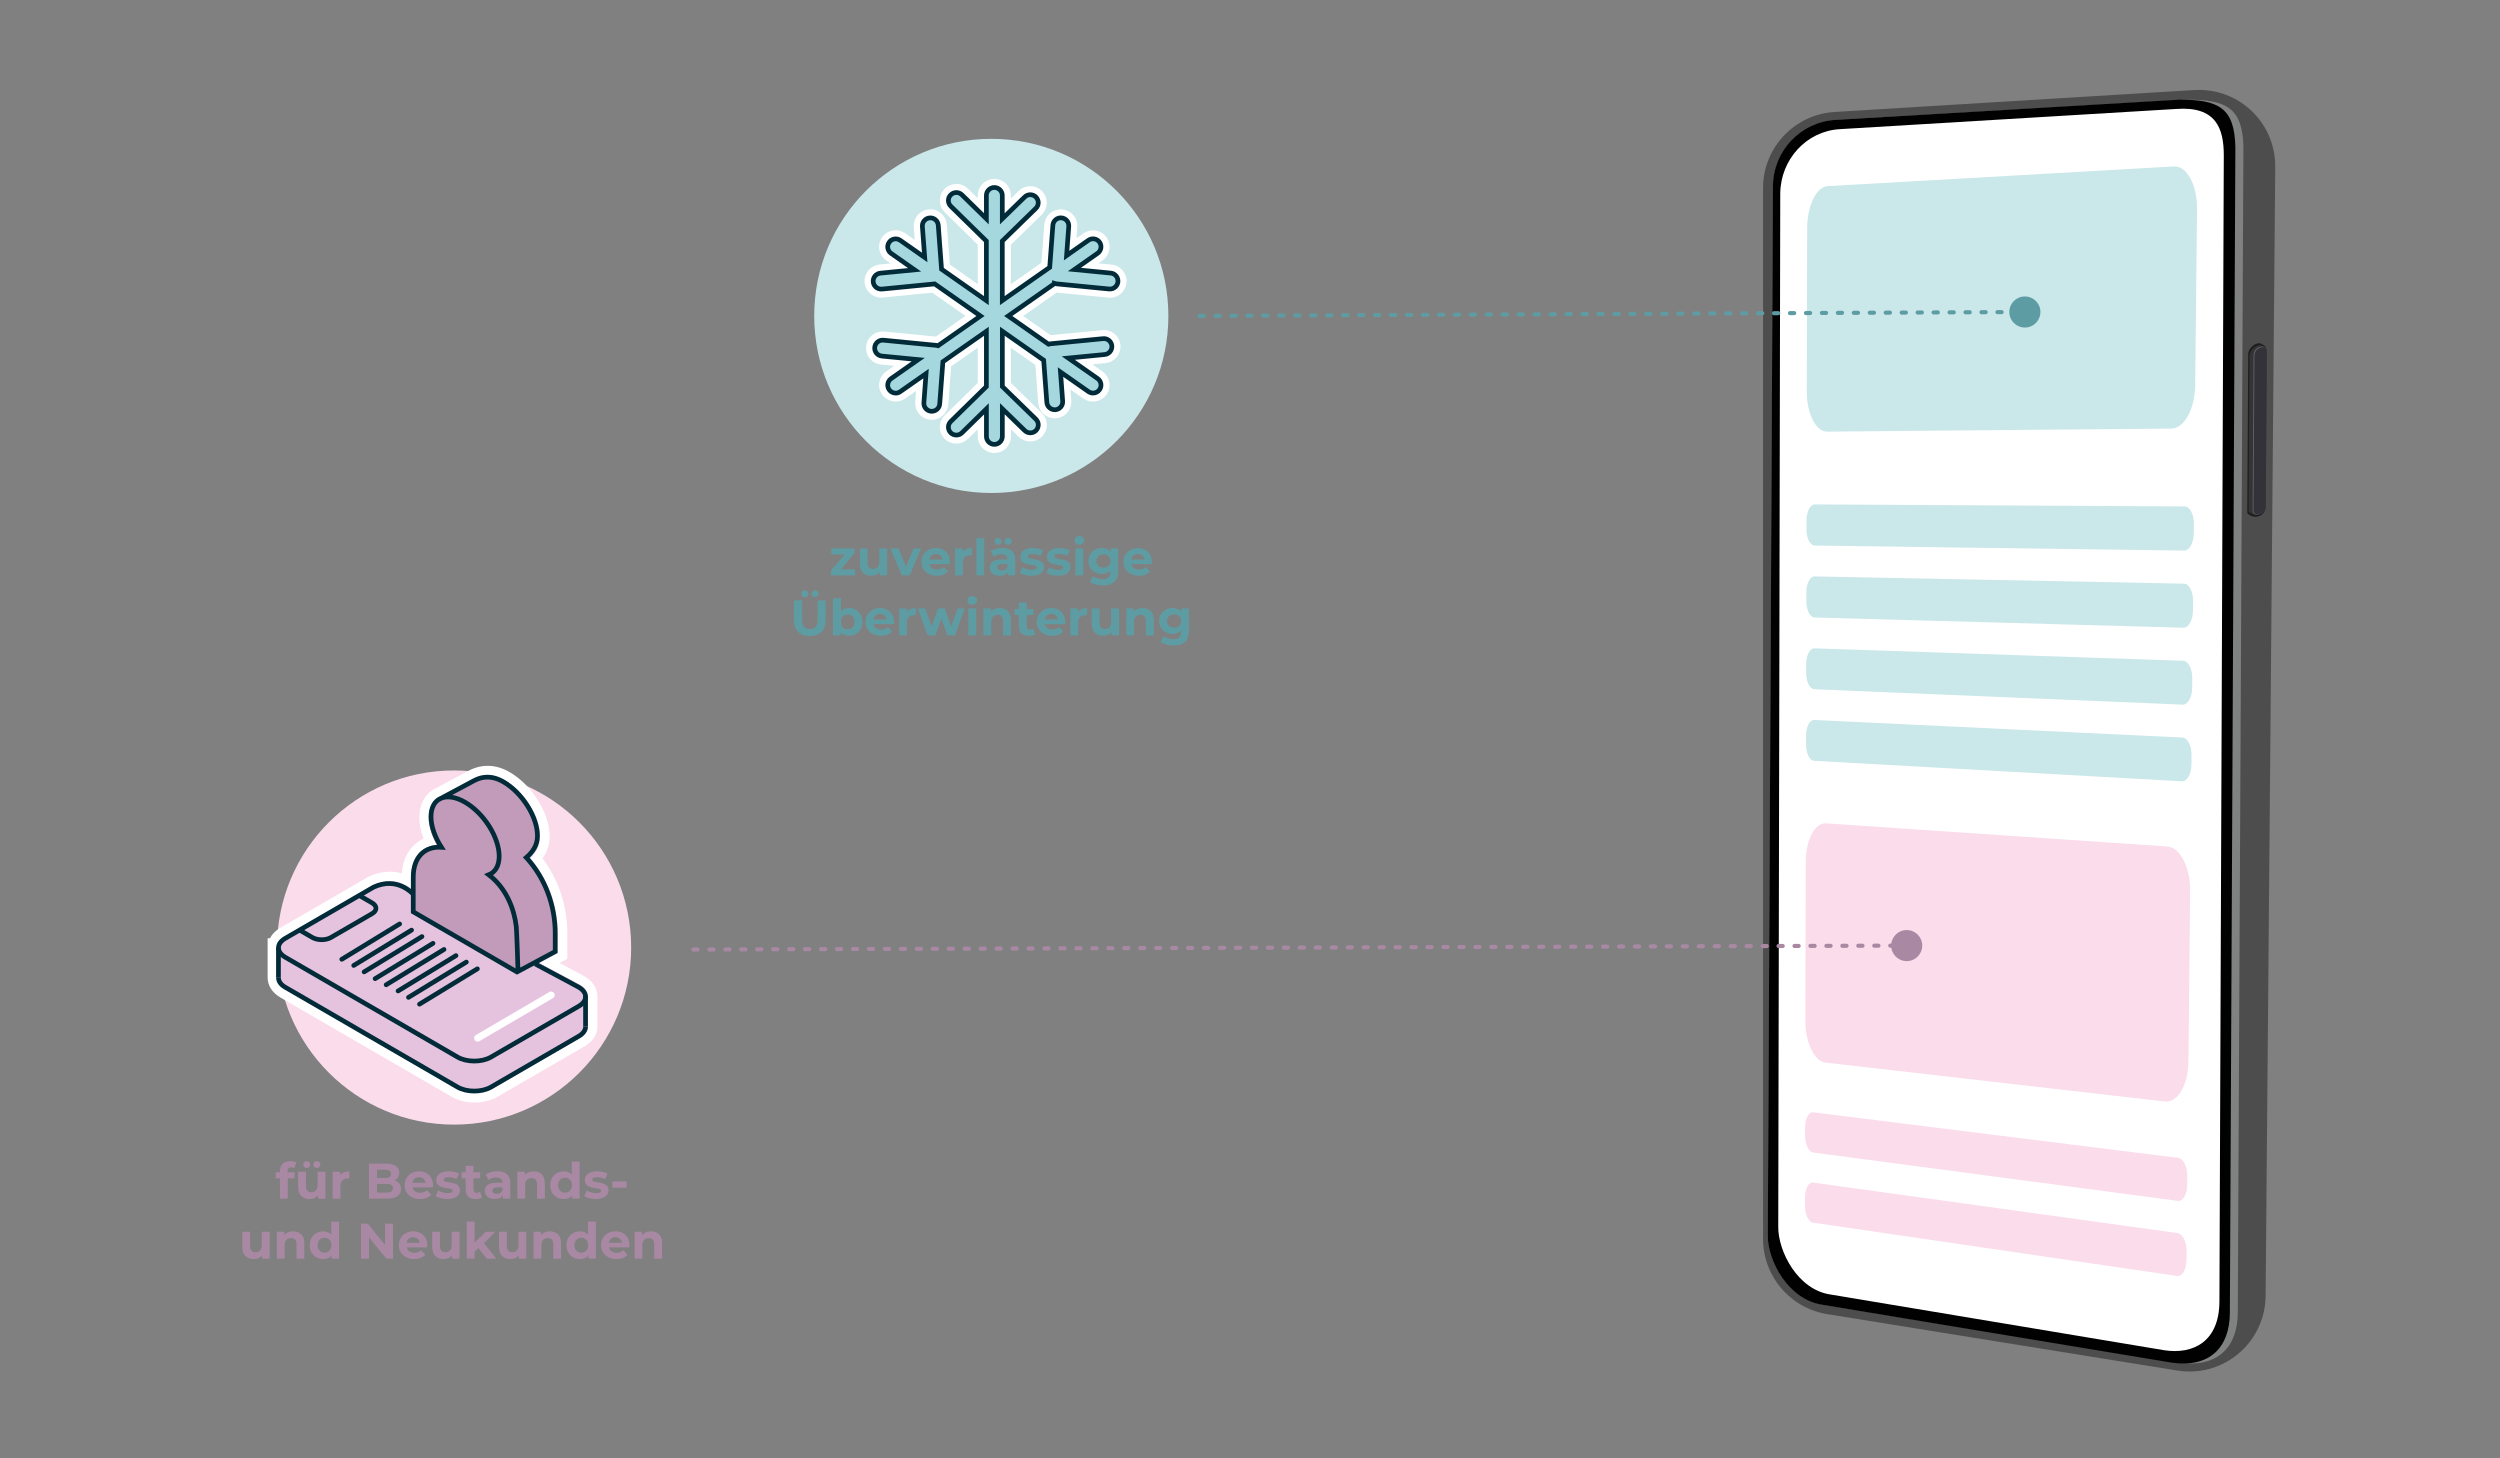 <?xml version="1.0" encoding="UTF-8"?><svg id="Ebene_1" xmlns="http://www.w3.org/2000/svg" viewBox="0 0 600 350"><rect x="0" y="0" width="600" height="350" fill="#808080" stroke="none"/><defs><style>.cls-1{fill:#fff;}.cls-2,.cls-3,.cls-4,.cls-5,.cls-6{fill:none;}.cls-2,.cls-7,.cls-8,.cls-9,.cls-6{stroke-miterlimit:10;}.cls-2,.cls-7,.cls-6{stroke:#022b39;}.cls-2,.cls-6{stroke-width:1.13px;}.cls-10{fill:#a988a3;}.cls-11{fill:#dfdfdf;}.cls-12{fill:#636369;}.cls-13{fill:#333238;}.cls-14{fill:#4e4d4d;}.cls-3{stroke-width:1.7px;}.cls-3,.cls-4,.cls-5{stroke-linejoin:round;}.cls-3,.cls-4,.cls-5,.cls-6{stroke-linecap:round;}.cls-3,.cls-8,.cls-9{stroke:#fff;}.cls-15{fill:#cae7ea;}.cls-16{fill:#343434;}.cls-7{stroke-width:1.13px;}.cls-7,.cls-8{fill:#a4d8de;}.cls-17{fill:#e5c3de;}.cls-4{stroke:#5e9ca3;}.cls-4,.cls-5{stroke-dasharray:1 2.83;stroke-width:.99px;}.cls-8,.cls-9{stroke-width:3px;}.cls-18{fill:#0d0d10;opacity:.73;}.cls-19{fill:#c29bba;}.cls-20{fill:#010101;}.cls-21{fill:#fadceb;}.cls-5{stroke:#a988a3;}.cls-22{fill:#5e9ca3;}.cls-9{fill:#022b39;}.cls-23{fill:#808181;}</style></defs><path class="cls-11" d="M237.92,37.76c0-.2,0-.4-.02-.59,0,.2.02.39.02.59Z"/><circle class="cls-15" cx="237.91" cy="75.82" r="42.5"/><circle class="cls-21" cx="108.98" cy="227.41" r="42.5"/><path class="cls-14" d="M539.14,323.01c-1.66,1.86-3.68,3.38-5.95,4.44-.46.21-.93.41-1.4.59-1.11.41-2.27.72-3.47.91-.28.04-.57.08-.86.11-1.6.17-3.25.14-4.92-.13-14.07-2.27-28.14-4.54-42.21-6.8-13.93-2.25-27.87-4.49-41.8-6.74-1.46-.23-2.85-.64-4.16-1.18-.71-.3-1.39-.63-2.05-1.01-.37-.21-.73-.43-1.08-.67-.7-.47-1.37-.99-1.99-1.55-2.62-2.34-4.55-5.43-5.49-8.89-.41-1.52-.63-3.12-.63-4.76V45.14c0-.47.02-.94.05-1.41.11-1.46.39-2.87.83-4.22.46-1.42,1.08-2.76,1.85-4,.79-1.27,1.73-2.44,2.79-3.48.49-.48,1.01-.93,1.55-1.35.61-.47,1.24-.9,1.91-1.3,2.42-1.44,5.21-2.33,8.21-2.51,13-.79,26.01-1.58,39.01-2.38,15.77-.96,31.54-1.92,47.3-2.88.5-.03,1-.04,1.5-.03.3,0,.61.02.91.04,1.27.09,2.5.3,3.69.64.51.14,1.01.31,1.5.49,2.45.93,4.65,2.36,6.47,4.18.5.5.98,1.03,1.42,1.59.96,1.21,1.76,2.54,2.39,3.97.62,1.4,1.06,2.89,1.32,4.44.16,1.01.24,2.04.23,3.1,0,.46,0,.93-.01,1.39-.25,29.69-.5,59.37-.76,89.06-.3,35.7-.61,71.4-.91,107.1-.2,23.77-.4,47.54-.61,71.31,0,.71-.01,1.41-.02,2.12-.03,3.22-.87,6.21-2.33,8.8-.43.77-.92,1.5-1.45,2.2-.27.35-.54.68-.83,1.01Z"/><path class="cls-23" d="M437.74,313.17l85.12,13.86c9.25,1.32,14.21-3.6,14.21-12.06l1.35-279.66c-.2-9.46-4.08-11.39-13.63-11.39l-83.93,4.85c-8.54.49-15.24,7.41-15.32,15.82l-1.26,251.92c-.06,6.09,5.05,15.5,13.46,16.66Z"/><path class="cls-20" d="M437.51,313.17l83.69,13.86c9.09,1.32,13.97-3.6,13.97-12.06l1.32-279.66c-.2-9.46-4.01-11.39-13.4-11.39l-82.52,4.85c-8.4.49-14.98,7.41-15.06,15.82l-1.24,251.92c-.06,6.09,4.96,15.5,13.24,16.66Z"/><path class="cls-1" d="M439.3,310.68l80.14,13.38c6.97,1.06,13.22-2.1,13.22-11.78l1.05-275c0-6.41-1.82-11.85-11.43-11.13l-80.77,4.85c-7.95.48-14.18,7.24-14.25,15.46l-.48,247.95c-.05,5.95,4.7,15.14,12.53,16.27Z"/><path class="cls-18" d="M541.31,124.03h-.2c-.49,0-1.77-.54-1.77-1.04l.23-38.04c0-1.19,1.44-2.6,2.62-2.59h0c.5,0,1.67.74,1.67,1.24l-.25,38.54c0,1.09-1.23,1.89-2.31,1.88Z"/><path class="cls-16" d="M541.55,123.57h-.19c-.47,0-1.7-.52-1.7-.99l.23-37.24c0-1.14,1.38-2.49,2.52-2.48h0c.48,0,1.61.7,1.61,1.19l-.24,37.73c0,1.04-1.18,1.81-2.22,1.8Z"/><path class="cls-12" d="M541.71,123.49h-.22c-.48,0-.86-.4-.86-.88l.23-37.37c0-1.15.95-2.08,2.1-2.07h.03c.49,0,.88.4.88.89l-.23,37.53c0,1.05-.87,1.9-1.92,1.89Z"/><path class="cls-13" d="M541.88,123.46h-.19c-.47,0-.86-.39-.85-.87l.23-37.24c0-1.14.94-2.06,2.08-2.05h0c.48,0,.87.4.87.88l-.23,37.4c0,1.04-.86,1.88-1.91,1.88Z"/><path class="cls-15" d="M526.5,128.01c-.02,2.29-1.06,4.15-2.29,4.13l-88.71-1.2c-1.07-.01-1.95-1.77-1.94-3.89v-2.13c0-2.13.89-3.86,1.96-3.86l88.79.48c1.24,0,2.23,1.89,2.21,4.18l-.02,2.3Z"/><path class="cls-15" d="M526.31,146.57c-.02,2.28-1.05,4.12-2.29,4.08l-88.56-2.45c-1.07-.03-1.94-1.79-1.94-3.91v-2.13c0-2.12.89-3.84,1.96-3.82l88.65,1.74c1.24.02,2.23,1.91,2.21,4.19l-.02,2.29Z"/><path class="cls-21" d="M524.92,284.45c-.02,2.23-1.04,3.92-2.26,3.76l-87.51-11.61c-1.06-.14-1.92-1.95-1.92-4.03v-2.08c0-2.08.88-3.67,1.94-3.53l87.59,10.93c1.22.15,2.2,2.1,2.18,4.33l-.02,2.24Z"/><path class="cls-21" d="M524.74,302.52c-.02,2.22-1.04,3.89-2.25,3.71l-87.37-12.79c-1.06-.15-1.92-1.97-1.91-4.04v-2.08c0-2.07.88-3.64,1.94-3.5l87.45,12.12c1.22.17,2.2,2.13,2.18,4.35l-.02,2.23Z"/><path class="cls-15" d="M526.12,165.07c-.02,2.27-1.05,4.09-2.28,4.04l-88.42-3.69c-1.07-.04-1.94-1.81-1.94-3.92v-2.12c0-2.12.89-3.82,1.96-3.78l88.5,2.98c1.23.04,2.23,1.94,2.2,4.21l-.02,2.28Z"/><path class="cls-15" d="M525.94,183.51c-.02,2.27-1.05,4.06-2.28,4l-88.28-4.92c-1.07-.06-1.94-1.83-1.93-3.94v-2.12c0-2.11.89-3.79,1.96-3.74l88.36,4.22c1.23.06,2.22,1.96,2.2,4.23l-.02,2.27Z"/><path class="cls-15" d="M526.86,92.36c-.06,5.75-2.64,10.48-5.73,10.5l-82.62.73c-2.7.02-4.89-4.33-4.88-9.67l.09-39.18c.01-5.38,2.23-9.92,4.94-10.07l83.07-4.72c3.11-.18,5.61,4.43,5.55,10.23l-.43,42.19Z"/><path class="cls-21" d="M525.22,254.83c-.06,5.6-2.6,9.88-5.65,9.53l-81.47-9.34c-2.66-.31-4.82-4.81-4.81-10.02l.09-38.19c.01-5.25,2.2-9.4,4.88-9.21l81.9,5.56c3.06.21,5.53,5,5.47,10.64l-.41,41.04Z"/><path class="cls-4" d="M287.89,75.82c66.09-.31,132.18-.63,198.27-.94"/><path class="cls-22" d="M485.99,78.61c2.06,0,3.72-1.69,3.71-3.75,0-2.06-1.69-3.72-3.75-3.71-2.06,0-3.72,1.69-3.71,3.75,0,2.06,1.69,3.72,3.75,3.71Z"/><path class="cls-5" d="M166.41,227.89c97.13-.32,194.25-.63,291.38-.95"/><path class="cls-10" d="M457.62,230.67c2.06,0,3.72-1.68,3.72-3.74,0-2.06-1.68-3.72-3.74-3.72-2.06,0-3.72,1.68-3.72,3.74,0,2.06,1.68,3.72,3.74,3.72Z"/><path class="cls-10" d="M69.01,281.36h1.66v1.44h-1.61v4.87h-1.87v-4.87h-1v-1.44h1v-.29c0-.74.22-1.32.65-1.75.44-.43,1.05-.65,1.84-.65.28,0,.55.03.8.09.25.06.46.15.63.26l-.49,1.36c-.22-.15-.47-.23-.76-.23-.57,0-.85.31-.85.94v.28Z"/><path class="cls-10" d="M78.11,281.22v6.46h-1.78v-.77c-.25.28-.54.49-.89.64-.34.15-.72.22-1.12.22-.85,0-1.52-.24-2.02-.73s-.74-1.21-.74-2.17v-3.65h1.87v3.37c0,1.04.44,1.56,1.31,1.56.45,0,.81-.15,1.08-.44s.41-.73.41-1.3v-3.19h1.87ZM73.02,280.09c-.16-.16-.24-.35-.24-.59s.08-.44.24-.59c.16-.16.36-.23.6-.23s.44.08.59.23c.16.16.23.35.23.59s-.08.44-.23.59c-.16.16-.35.23-.59.23s-.44-.08-.6-.23ZM75.45,280.09c-.16-.16-.23-.35-.23-.59s.08-.44.23-.59c.16-.16.35-.23.59-.23s.44.08.6.23c.16.16.24.35.24.59s-.08.44-.24.59-.36.23-.6.23-.44-.08-.59-.23Z"/><path class="cls-10" d="M82.54,281.36c.38-.16.82-.24,1.31-.24v1.73c-.21-.02-.35-.02-.42-.02-.54,0-.96.15-1.26.45-.3.3-.46.75-.46,1.35v3.05h-1.87v-6.46h1.79v.85c.22-.31.53-.55.91-.71Z"/><path class="cls-10" d="M95.84,284.07c.27.36.41.79.41,1.31,0,.74-.29,1.3-.86,1.7-.57.4-1.41.59-2.5.59h-4.34v-8.4h4.1c1.02,0,1.81.2,2.36.59.55.39.82.92.82,1.6,0,.41-.1.77-.29,1.09-.2.32-.47.57-.82.76.48.15.86.41,1.13.76ZM90.48,280.74v1.98h1.93c.48,0,.84-.08,1.09-.25.25-.17.37-.42.37-.74s-.12-.57-.37-.74c-.25-.16-.61-.25-1.09-.25h-1.93ZM93.9,285.96c.26-.17.39-.43.39-.78,0-.7-.52-1.04-1.55-1.04h-2.27v2.08h2.27c.51,0,.9-.08,1.16-.25Z"/><path class="cls-10" d="M103.88,284.97h-4.88c.09.4.3.72.62.95.33.23.74.35,1.22.35.34,0,.63-.05.89-.15.26-.1.5-.26.73-.47l1,1.08c-.61.7-1.5,1.04-2.66,1.04-.73,0-1.37-.14-1.93-.43-.56-.28-.99-.68-1.3-1.18s-.46-1.08-.46-1.72.15-1.2.45-1.71c.3-.51.71-.9,1.24-1.19s1.11-.43,1.76-.43,1.2.14,1.72.41c.51.27.91.66,1.21,1.17.29.51.44,1.1.44,1.77,0,.02-.01.19-.04.5ZM99.5,282.9c-.29.24-.46.57-.53.98h3.18c-.06-.41-.24-.73-.53-.98s-.64-.37-1.06-.37-.78.12-1.07.36Z"/><path class="cls-10" d="M105.77,287.57c-.51-.13-.92-.3-1.22-.5l.62-1.34c.29.18.64.33,1.04.45.41.12.81.17,1.2.17.79,0,1.19-.2,1.19-.59,0-.18-.11-.32-.32-.4-.22-.08-.55-.15-1-.2-.53-.08-.96-.17-1.31-.28-.34-.1-.64-.29-.89-.55s-.38-.64-.38-1.13c0-.41.12-.77.35-1.09s.58-.56,1.03-.74c.45-.18.99-.26,1.6-.26.46,0,.91.05,1.36.15.45.1.83.24,1.12.41l-.62,1.33c-.57-.32-1.19-.48-1.86-.48-.4,0-.7.06-.9.17-.2.11-.3.26-.3.43,0,.2.11.34.32.42.22.08.56.16,1.03.23.53.09.96.18,1.3.28.34.1.63.28.88.55.25.26.37.63.37,1.1,0,.4-.12.76-.36,1.07-.24.31-.59.55-1.05.73s-1.01.26-1.64.26c-.54,0-1.06-.07-1.57-.2Z"/><path class="cls-10" d="M115.7,287.36c-.18.14-.41.24-.68.31-.27.07-.55.1-.85.1-.77,0-1.36-.2-1.78-.59-.42-.39-.63-.97-.63-1.73v-2.65h-1v-1.44h1v-1.57h1.87v1.57h1.61v1.44h-1.61v2.63c0,.27.07.48.21.63.14.15.34.22.59.22.3,0,.55-.08.76-.24l.5,1.32Z"/><path class="cls-10" d="M121.67,281.83c.54.48.8,1.19.8,2.15v3.68h-1.75v-.8c-.35.6-1.01.9-1.97.9-.5,0-.93-.08-1.29-.25s-.64-.4-.83-.7-.29-.63-.29-1.01c0-.6.23-1.07.68-1.42.45-.34,1.15-.52,2.09-.52h1.49c0-.41-.12-.72-.37-.94-.25-.22-.62-.33-1.12-.33-.34,0-.68.05-1.01.16-.33.11-.61.25-.85.44l-.67-1.31c.35-.25.77-.44,1.27-.58.49-.14,1-.2,1.52-.2,1,0,1.77.24,2.3.71ZM120.07,286.29c.25-.15.42-.37.53-.65v-.66h-1.28c-.77,0-1.15.25-1.15.76,0,.24.09.43.28.57s.45.21.77.21.6-.07.85-.22Z"/><path class="cls-10" d="M130.02,281.84c.49.48.74,1.19.74,2.14v3.7h-1.87v-3.41c0-.51-.11-.89-.34-1.15s-.55-.38-.97-.38c-.47,0-.85.15-1.13.44-.28.29-.42.73-.42,1.3v3.19h-1.87v-6.46h1.79v.76c.25-.27.56-.48.92-.63.37-.15.77-.22,1.21-.22.8,0,1.45.24,1.94.72Z"/><path class="cls-10" d="M139.1,278.77v8.9h-1.79v-.74c-.46.56-1.14.84-2.02.84-.61,0-1.16-.14-1.65-.41-.49-.27-.88-.66-1.16-1.16-.28-.5-.42-1.09-.42-1.75s.14-1.25.42-1.75c.28-.5.67-.89,1.16-1.16.49-.27,1.04-.41,1.65-.41.82,0,1.47.26,1.93.78v-3.13h1.87ZM136.8,285.75c.31-.32.47-.76.47-1.3s-.16-.98-.47-1.3c-.31-.32-.7-.49-1.18-.49s-.88.16-1.19.49c-.31.32-.47.76-.47,1.3s.16.98.47,1.3.71.49,1.19.49.86-.16,1.18-.49Z"/><path class="cls-10" d="M141.43,287.57c-.51-.13-.92-.3-1.22-.5l.62-1.34c.29.18.64.33,1.04.45.41.12.81.17,1.2.17.79,0,1.19-.2,1.19-.59,0-.18-.11-.32-.32-.4-.22-.08-.55-.15-1-.2-.53-.08-.96-.17-1.31-.28-.34-.1-.64-.29-.89-.55s-.38-.64-.38-1.13c0-.41.12-.77.35-1.09s.58-.56,1.03-.74c.45-.18.99-.26,1.6-.26.46,0,.91.05,1.36.15.45.1.83.24,1.12.41l-.62,1.33c-.57-.32-1.19-.48-1.86-.48-.4,0-.7.06-.9.17-.2.11-.3.26-.3.43,0,.2.11.34.32.42.22.08.56.16,1.03.23.53.09.96.18,1.3.28.34.1.63.28.88.55.25.26.37.63.37,1.1,0,.4-.12.76-.36,1.07-.24.31-.59.55-1.05.73s-1.01.26-1.64.26c-.54,0-1.06-.07-1.57-.2Z"/><path class="cls-10" d="M146.96,283.54h3.4v1.5h-3.4v-1.5Z"/><path class="cls-10" d="M64.7,295.62v6.46h-1.78v-.77c-.25.28-.54.49-.89.64-.34.15-.72.22-1.12.22-.85,0-1.52-.24-2.02-.73s-.74-1.21-.74-2.17v-3.65h1.87v3.37c0,1.04.44,1.56,1.31,1.56.45,0,.81-.15,1.08-.44s.41-.73.41-1.3v-3.19h1.87Z"/><path class="cls-10" d="M72.3,296.24c.49.48.74,1.19.74,2.14v3.7h-1.87v-3.41c0-.51-.11-.89-.34-1.15s-.55-.38-.97-.38c-.47,0-.85.15-1.13.44-.28.29-.42.73-.42,1.3v3.19h-1.87v-6.46h1.79v.76c.25-.27.56-.48.92-.63.37-.15.77-.22,1.21-.22.8,0,1.45.24,1.94.72Z"/><path class="cls-10" d="M81.38,293.17v8.9h-1.79v-.74c-.46.56-1.14.84-2.02.84-.61,0-1.16-.14-1.65-.41-.49-.27-.88-.66-1.16-1.16-.28-.5-.42-1.09-.42-1.75s.14-1.25.42-1.75c.28-.5.67-.89,1.16-1.16.49-.27,1.04-.41,1.65-.41.82,0,1.47.26,1.93.78v-3.13h1.87ZM79.08,300.15c.31-.32.47-.76.47-1.3s-.16-.98-.47-1.3c-.31-.32-.7-.49-1.18-.49s-.88.16-1.19.49c-.31.32-.47.76-.47,1.3s.16.98.47,1.3.71.49,1.19.49.86-.16,1.18-.49Z"/><path class="cls-10" d="M94.34,293.67v8.4h-1.6l-4.19-5.1v5.1h-1.92v-8.4h1.61l4.18,5.1v-5.1h1.92Z"/><path class="cls-10" d="M102.49,299.37h-4.88c.09.4.3.72.62.95.33.23.74.35,1.22.35.34,0,.63-.05.89-.15.26-.1.5-.26.73-.47l1,1.08c-.61.7-1.5,1.04-2.66,1.04-.73,0-1.37-.14-1.93-.43-.56-.28-.99-.68-1.3-1.18s-.46-1.08-.46-1.72.15-1.2.45-1.71c.3-.51.71-.9,1.24-1.19s1.11-.43,1.76-.43,1.2.14,1.72.41c.51.27.91.66,1.21,1.17.29.51.44,1.1.44,1.77,0,.02-.01.19-.04.5ZM98.11,297.3c-.29.24-.46.57-.53.98h3.18c-.06-.41-.24-.73-.53-.98s-.64-.37-1.06-.37-.78.12-1.07.36Z"/><path class="cls-10" d="M110.28,295.62v6.46h-1.78v-.77c-.25.28-.54.49-.89.64-.34.15-.72.22-1.12.22-.85,0-1.52-.24-2.02-.73s-.74-1.21-.74-2.17v-3.65h1.87v3.37c0,1.04.44,1.56,1.31,1.56.45,0,.81-.15,1.08-.44s.41-.73.41-1.3v-3.19h1.87Z"/><path class="cls-10" d="M114.79,299.54l-.9.89v1.64h-1.87v-8.9h1.87v5.04l2.74-2.59h2.23l-2.69,2.74,2.93,3.72h-2.27l-2.04-2.53Z"/><path class="cls-10" d="M126.32,295.62v6.46h-1.78v-.77c-.25.28-.54.49-.89.64-.34.15-.72.22-1.12.22-.85,0-1.52-.24-2.02-.73s-.74-1.21-.74-2.17v-3.65h1.87v3.37c0,1.04.44,1.56,1.31,1.56.45,0,.81-.15,1.08-.44s.41-.73.41-1.3v-3.19h1.87Z"/><path class="cls-10" d="M133.92,296.24c.49.48.74,1.19.74,2.14v3.7h-1.87v-3.41c0-.51-.11-.89-.34-1.15s-.55-.38-.97-.38c-.47,0-.85.15-1.13.44-.28.29-.42.73-.42,1.3v3.19h-1.87v-6.46h1.79v.76c.25-.27.56-.48.92-.63.37-.15.77-.22,1.21-.22.8,0,1.45.24,1.94.72Z"/><path class="cls-10" d="M143,293.17v8.9h-1.79v-.74c-.46.56-1.14.84-2.02.84-.61,0-1.16-.14-1.65-.41-.49-.27-.88-.66-1.16-1.16-.28-.5-.42-1.09-.42-1.75s.14-1.25.42-1.75c.28-.5.67-.89,1.16-1.16.49-.27,1.04-.41,1.65-.41.82,0,1.47.26,1.93.78v-3.13h1.87ZM140.7,300.15c.31-.32.47-.76.47-1.3s-.16-.98-.47-1.3c-.31-.32-.7-.49-1.18-.49s-.88.16-1.19.49c-.31.32-.47.76-.47,1.3s.16.98.47,1.3.71.49,1.19.49.86-.16,1.18-.49Z"/><path class="cls-10" d="M151.02,299.37h-4.88c.09.4.3.72.62.95.33.23.74.35,1.22.35.34,0,.63-.05.89-.15.26-.1.5-.26.73-.47l1,1.08c-.61.7-1.5,1.04-2.66,1.04-.73,0-1.37-.14-1.93-.43-.56-.28-.99-.68-1.3-1.18s-.46-1.08-.46-1.72.15-1.2.45-1.71c.3-.51.71-.9,1.24-1.19s1.11-.43,1.76-.43,1.2.14,1.72.41c.51.27.91.66,1.21,1.17.29.51.44,1.1.44,1.77,0,.02-.01.19-.04.5ZM146.64,297.3c-.29.24-.46.57-.53.98h3.18c-.06-.41-.24-.73-.53-.98s-.64-.37-1.06-.37-.78.12-1.07.36Z"/><path class="cls-10" d="M158.16,296.24c.49.48.74,1.19.74,2.14v3.7h-1.87v-3.41c0-.51-.11-.89-.34-1.15s-.55-.38-.97-.38c-.47,0-.85.15-1.13.44-.28.29-.42.73-.42,1.3v3.19h-1.87v-6.46h1.79v.76c.25-.27.56-.48.92-.63.37-.15.77-.22,1.21-.22.8,0,1.45.24,1.94.72Z"/><path class="cls-22" d="M205.21,136.65v1.44h-5.76v-1.13l3.29-3.89h-3.2v-1.44h5.57v1.13l-3.29,3.89h3.4Z"/><path class="cls-22" d="M212.91,131.63v6.46h-1.78v-.77c-.25.28-.54.49-.89.64-.34.15-.72.22-1.12.22-.85,0-1.52-.24-2.02-.73s-.74-1.21-.74-2.17v-3.65h1.87v3.37c0,1.04.44,1.56,1.31,1.56.45,0,.81-.15,1.08-.44s.41-.73.41-1.3v-3.19h1.87Z"/><path class="cls-22" d="M221.06,131.63l-2.72,6.46h-1.93l-2.71-6.46h1.93l1.79,4.39,1.85-4.39h1.8Z"/><path class="cls-22" d="M227.93,135.39h-4.88c.09.4.3.72.62.95.33.23.74.35,1.22.35.34,0,.63-.05.89-.15.26-.1.5-.26.73-.47l1,1.08c-.61.7-1.5,1.04-2.66,1.04-.73,0-1.37-.14-1.93-.43-.56-.28-.99-.68-1.3-1.18s-.46-1.08-.46-1.72.15-1.2.45-1.71c.3-.51.71-.9,1.24-1.19s1.11-.43,1.76-.43,1.2.14,1.72.41c.51.27.91.66,1.21,1.17.29.51.44,1.1.44,1.77,0,.02-.01.19-.04.5ZM223.55,133.31c-.29.24-.46.57-.53.98h3.18c-.06-.41-.24-.73-.53-.98s-.64-.37-1.06-.37-.78.12-1.07.36Z"/><path class="cls-22" d="M231.91,131.78c.38-.16.82-.24,1.31-.24v1.73c-.21-.02-.35-.02-.42-.02-.54,0-.96.15-1.26.45-.3.3-.46.75-.46,1.35v3.05h-1.87v-6.46h1.79v.85c.22-.31.53-.55.91-.71Z"/><path class="cls-22" d="M234.34,129.18h1.87v8.9h-1.87v-8.9Z"/><path class="cls-22" d="M242.86,132.25c.54.48.8,1.19.8,2.15v3.68h-1.75v-.8c-.35.6-1.01.9-1.97.9-.5,0-.93-.08-1.29-.25s-.64-.4-.83-.7-.29-.63-.29-1.01c0-.6.23-1.07.68-1.42.45-.34,1.15-.52,2.09-.52h1.49c0-.41-.12-.72-.37-.94-.25-.22-.62-.33-1.12-.33-.34,0-.68.05-1.01.16-.33.11-.61.25-.85.44l-.67-1.31c.35-.25.77-.44,1.27-.58.49-.14,1-.2,1.52-.2,1,0,1.77.24,2.3.71ZM238.94,130.51c-.16-.16-.24-.35-.24-.59s.08-.44.24-.59c.16-.16.36-.23.6-.23s.44.08.59.23c.16.16.23.35.23.59s-.08.44-.23.59c-.16.16-.35.23-.59.23s-.44-.08-.6-.23ZM241.26,136.7c.25-.15.42-.37.53-.65v-.66h-1.28c-.77,0-1.15.25-1.15.76,0,.24.09.43.28.57s.45.21.77.21.6-.07.85-.22ZM241.37,130.51c-.16-.16-.23-.35-.23-.59s.08-.44.23-.59c.16-.16.35-.23.59-.23s.44.08.6.23c.16.16.24.35.24.59s-.08.44-.24.59c-.16.16-.36.23-.6.23s-.44-.08-.59-.23Z"/><path class="cls-22" d="M245.96,137.99c-.51-.13-.92-.3-1.22-.5l.62-1.34c.29.18.64.33,1.04.45.41.12.81.17,1.2.17.79,0,1.19-.2,1.19-.59,0-.18-.11-.32-.32-.4-.22-.08-.55-.15-1-.2-.53-.08-.96-.17-1.31-.28-.34-.1-.64-.29-.89-.55s-.38-.64-.38-1.13c0-.41.12-.77.35-1.09s.58-.56,1.03-.74c.45-.18.99-.26,1.6-.26.46,0,.91.05,1.36.15.45.1.83.24,1.12.41l-.62,1.33c-.57-.32-1.19-.48-1.86-.48-.4,0-.7.06-.9.17-.2.11-.3.26-.3.43,0,.2.11.34.32.42.22.08.56.16,1.03.23.53.09.96.18,1.3.28.34.1.63.28.88.55.25.26.37.63.37,1.1,0,.4-.12.76-.36,1.07-.24.31-.59.55-1.05.73s-1.01.26-1.64.26c-.54,0-1.06-.07-1.57-.2Z"/><path class="cls-22" d="M252.33,137.99c-.51-.13-.92-.3-1.22-.5l.62-1.34c.29.18.64.33,1.04.45.41.12.81.17,1.2.17.79,0,1.19-.2,1.19-.59,0-.18-.11-.32-.32-.4-.22-.08-.55-.15-1-.2-.53-.08-.96-.17-1.31-.28-.34-.1-.64-.29-.89-.55s-.38-.64-.38-1.13c0-.41.12-.77.35-1.09s.58-.56,1.03-.74c.45-.18.99-.26,1.6-.26.46,0,.91.05,1.36.15.45.1.83.24,1.12.41l-.62,1.33c-.57-.32-1.19-.48-1.86-.48-.4,0-.7.06-.9.17-.2.11-.3.26-.3.43,0,.2.11.34.32.42.22.08.56.16,1.03.23.53.09.96.18,1.3.28.34.1.63.28.88.55.25.26.37.63.37,1.1,0,.4-.12.76-.36,1.07-.24.31-.59.55-1.05.73s-1.01.26-1.64.26c-.54,0-1.06-.07-1.57-.2Z"/><path class="cls-22" d="M258.2,130.43c-.22-.2-.32-.45-.32-.74s.11-.54.32-.74c.22-.2.5-.3.84-.3s.62.1.84.29c.22.19.32.43.32.72,0,.31-.11.57-.32.77-.22.2-.5.31-.84.31s-.62-.1-.84-.3ZM258.1,131.63h1.87v6.46h-1.87v-6.46Z"/><path class="cls-22" d="M268.37,131.63v5.38c0,1.18-.31,2.06-.92,2.64-.62.58-1.52.86-2.7.86-.62,0-1.22-.08-1.78-.23-.56-.15-1.02-.37-1.39-.66l.74-1.34c.27.22.62.4,1.03.53.42.13.83.2,1.25.2.65,0,1.13-.15,1.43-.44s.46-.73.46-1.33v-.28c-.49.54-1.17.8-2.04.8-.59,0-1.13-.13-1.63-.39-.49-.26-.88-.63-1.17-1.1s-.43-1.02-.43-1.63.14-1.16.43-1.63c.29-.47.68-.84,1.17-1.1.49-.26,1.03-.39,1.63-.39.94,0,1.65.31,2.14.92v-.83h1.78ZM266.05,135.8c.32-.29.47-.67.47-1.15s-.16-.85-.47-1.15c-.32-.29-.72-.44-1.22-.44s-.9.15-1.22.44c-.32.29-.48.67-.48,1.15s.16.85.48,1.15c.32.29.73.44,1.22.44s.9-.15,1.22-.44Z"/><path class="cls-22" d="M276.4,135.39h-4.88c.09.4.3.72.62.95.33.23.74.35,1.22.35.34,0,.63-.05.89-.15.26-.1.5-.26.73-.47l1,1.08c-.61.7-1.5,1.04-2.66,1.04-.73,0-1.37-.14-1.93-.43-.56-.28-.99-.68-1.3-1.18s-.46-1.08-.46-1.72.15-1.2.45-1.71c.3-.51.71-.9,1.24-1.19s1.11-.43,1.76-.43,1.2.14,1.72.41c.51.27.91.66,1.21,1.17.29.51.44,1.1.44,1.77,0,.02-.01.19-.04.5ZM272.02,133.31c-.29.24-.46.57-.53.98h3.18c-.06-.41-.24-.73-.53-.98s-.64-.37-1.06-.37-.78.12-1.07.36Z"/><path class="cls-22" d="M191.56,151.64c-.67-.66-1-1.61-1-2.84v-4.7h1.94v4.63c0,1.5.62,2.26,1.87,2.26.61,0,1.07-.18,1.39-.55.32-.36.48-.93.48-1.71v-4.63h1.92v4.7c0,1.23-.33,2.18-1,2.84s-1.6,1-2.8,1-2.13-.33-2.8-1ZM192.56,143.11c-.16-.16-.24-.35-.24-.59s.08-.44.24-.59c.16-.16.36-.23.6-.23s.44.08.59.23c.16.16.23.35.23.59s-.08.44-.23.59c-.16.16-.35.23-.59.23s-.44-.08-.6-.23ZM194.99,143.11c-.16-.16-.23-.35-.23-.59s.08-.44.23-.59c.16-.16.35-.23.59-.23s.44.08.6.23c.16.16.24.35.24.59s-.08.44-.24.59c-.16.16-.36.23-.6.23s-.44-.08-.59-.23Z"/><path class="cls-22" d="M205.41,146.35c.49.28.88.66,1.16,1.16.28.5.42,1.08.42,1.75s-.14,1.25-.42,1.75c-.28.5-.67.89-1.16,1.16-.49.28-1.04.41-1.64.41-.89,0-1.56-.28-2.03-.84v.74h-1.79v-8.9h1.87v3.13c.47-.52,1.12-.78,1.94-.78.6,0,1.15.14,1.64.41ZM204.63,150.56c.31-.32.46-.76.46-1.3s-.15-.98-.46-1.3c-.31-.32-.7-.49-1.18-.49s-.87.16-1.18.49c-.31.32-.46.76-.46,1.3s.15.98.46,1.3.7.49,1.18.49.87-.16,1.18-.49Z"/><path class="cls-22" d="M214.52,149.79h-4.88c.09.4.3.72.62.95.33.23.74.35,1.22.35.34,0,.63-.05.89-.15.26-.1.5-.26.73-.47l1,1.08c-.61.7-1.5,1.04-2.66,1.04-.73,0-1.37-.14-1.93-.43-.56-.28-.99-.68-1.3-1.18s-.46-1.08-.46-1.72.15-1.2.45-1.71c.3-.51.71-.9,1.24-1.19s1.11-.43,1.76-.43,1.2.14,1.72.41c.51.27.91.66,1.21,1.17.29.51.44,1.1.44,1.77,0,.02-.01.19-.04.5ZM210.14,147.71c-.29.24-.46.57-.53.98h3.18c-.06-.41-.24-.73-.53-.98s-.64-.37-1.06-.37-.78.12-1.07.36Z"/><path class="cls-22" d="M218.5,146.18c.38-.16.82-.24,1.31-.24v1.73c-.21-.02-.35-.02-.42-.02-.54,0-.96.15-1.26.45-.3.3-.46.75-.46,1.35v3.05h-1.87v-6.46h1.79v.85c.22-.31.53-.55.91-.71Z"/><path class="cls-22" d="M231.53,146.03l-2.34,6.46h-1.8l-1.45-4.01-1.5,4.01h-1.8l-2.33-6.46h1.76l1.52,4.37,1.58-4.37h1.58l1.54,4.37,1.57-4.37h1.66Z"/><path class="cls-22" d="M232.5,144.83c-.22-.2-.32-.45-.32-.74s.11-.54.32-.74c.22-.2.5-.3.84-.3s.62.1.84.29c.22.19.32.43.32.72,0,.31-.11.57-.32.77-.22.2-.5.31-.84.31s-.62-.1-.84-.3ZM232.4,146.03h1.87v6.46h-1.87v-6.46Z"/><path class="cls-22" d="M241.88,146.65c.49.48.74,1.19.74,2.14v3.7h-1.87v-3.41c0-.51-.11-.89-.34-1.15s-.55-.38-.97-.38c-.47,0-.85.15-1.13.44-.28.29-.42.73-.42,1.3v3.19h-1.87v-6.46h1.79v.76c.25-.27.56-.48.92-.63.37-.15.77-.22,1.21-.22.8,0,1.45.24,1.94.72Z"/><path class="cls-22" d="M248.47,152.18c-.18.14-.41.24-.68.31-.27.07-.55.1-.85.1-.77,0-1.36-.2-1.78-.59-.42-.39-.63-.97-.63-1.73v-2.65h-1v-1.44h1v-1.57h1.87v1.57h1.61v1.44h-1.61v2.63c0,.27.07.48.21.63.14.15.34.22.59.22.3,0,.55-.08.76-.24l.5,1.32Z"/><path class="cls-22" d="M255.61,149.79h-4.88c.09.4.3.72.62.95.33.23.74.35,1.22.35.34,0,.63-.05.89-.15.26-.1.5-.26.73-.47l1,1.08c-.61.7-1.5,1.04-2.66,1.04-.73,0-1.37-.14-1.93-.43-.56-.28-.99-.68-1.3-1.18s-.46-1.08-.46-1.72.15-1.2.45-1.71c.3-.51.71-.9,1.24-1.19s1.11-.43,1.76-.43,1.2.14,1.72.41c.51.27.91.66,1.21,1.17.29.51.44,1.1.44,1.77,0,.02-.01.19-.04.5ZM251.23,147.71c-.29.24-.46.57-.53.98h3.18c-.06-.41-.24-.73-.53-.98s-.64-.37-1.06-.37-.78.12-1.07.36Z"/><path class="cls-22" d="M259.59,146.18c.38-.16.82-.24,1.31-.24v1.73c-.21-.02-.35-.02-.42-.02-.54,0-.96.15-1.26.45-.3.3-.46.75-.46,1.35v3.05h-1.87v-6.46h1.79v.85c.22-.31.53-.55.91-.71Z"/><path class="cls-22" d="M268.57,146.03v6.46h-1.78v-.77c-.25.28-.54.49-.89.64-.34.15-.72.22-1.12.22-.85,0-1.52-.24-2.02-.73s-.74-1.21-.74-2.17v-3.65h1.87v3.37c0,1.04.44,1.56,1.31,1.56.45,0,.81-.15,1.08-.44s.41-.73.41-1.3v-3.19h1.87Z"/><path class="cls-22" d="M276.17,146.65c.49.48.74,1.19.74,2.14v3.7h-1.87v-3.41c0-.51-.11-.89-.34-1.15s-.55-.38-.97-.38c-.47,0-.85.15-1.13.44-.28.29-.42.73-.42,1.3v3.19h-1.87v-6.46h1.79v.76c.25-.27.56-.48.92-.63.37-.15.77-.22,1.21-.22.8,0,1.45.24,1.94.72Z"/><path class="cls-22" d="M285.33,146.03v5.38c0,1.18-.31,2.06-.92,2.64-.62.58-1.52.86-2.7.86-.62,0-1.22-.08-1.78-.23-.56-.15-1.02-.37-1.39-.66l.74-1.34c.27.22.62.4,1.03.53.42.13.83.2,1.25.2.65,0,1.13-.15,1.43-.44s.46-.73.46-1.33v-.28c-.49.54-1.17.8-2.04.8-.59,0-1.13-.13-1.63-.39-.49-.26-.88-.63-1.17-1.1s-.43-1.02-.43-1.63.14-1.16.43-1.63c.29-.47.68-.84,1.17-1.1.49-.26,1.03-.39,1.63-.39.94,0,1.65.31,2.14.92v-.83h1.78ZM283.01,150.2c.32-.29.47-.67.47-1.15s-.16-.85-.47-1.15c-.32-.29-.72-.44-1.22-.44s-.9.15-1.22.44c-.32.29-.48.67-.48,1.15s.16.85.48,1.15c.32.29.73.44,1.22.44s.9-.15,1.22-.44Z"/><path class="cls-17" d="M113.88,263.47c-1.81,0-3.55-.43-4.9-1.21l-41.14-23.84c-1.61-.93-2.5-2.28-2.5-3.8v-7.17c0-1.52.89-2.87,2.5-3.8l21.15-12.26.05-.02c1.51-.69,3.02-1.04,4.5-1.04,1.38,0,2.71.3,3.97.9v-.62c0-2.94.9-5.34,2.59-6.94.85-.8,1.89-1.38,3.05-1.71-.92-2-1.4-3.98-1.4-5.8,0-2.63,1.02-4.67,2.88-5.75.18-.1.36-.19.55-.28l7.64-4.09c1.08-.58,2.1-.92,3.12-1.06.35-.05.71-.07,1.06-.07,1.58,0,3.11.45,4.69,1.36,5.07,2.94,9.03,9.28,9.03,14.44,0,1.95-.68,3.72-2.01,5.28,4.04,5.01,6.26,11.37,6.26,18.02v5.4l-3.14,1.68,7.82,4.18c1.57.91,2.46,2.2,2.55,3.64.01,7.74,0,7.85-.02,7.96-.2,1.28-1.08,2.43-2.47,3.23l-20.93,12.13c-1.35.78-3.09,1.21-4.9,1.21Z"/><path class="cls-1" d="M117.03,186.06c1.37,0,2.73.4,4.12,1.21,4.67,2.71,8.47,8.74,8.47,13.46,0,1.98-.79,3.7-2.39,5.24,4.28,4.92,6.64,11.32,6.64,18.07v4.72l-4.42,2.36,9.69,5.18c1.22.71,1.89,1.66,1.95,2.71,0,0,.01,7.59,0,7.72-.15.94-.82,1.79-1.92,2.43l-20.94,12.13c-1.22.7-2.77,1.06-4.33,1.06s-3.12-.35-4.33-1.06l-41.13-23.84c-1.25-.72-1.94-1.72-1.94-2.82v-7.17h0c0-1.09.69-2.09,1.93-2.82l21.1-12.23c1.14-.52,2.52-.94,4.03-.94,1.6,0,3.35.47,5.11,1.78v-2.63c0-2.62.77-4.74,2.24-6.12,1.05-.99,2.41-1.56,3.98-1.68-1.28-2.27-1.97-4.6-1.97-6.64,0-2.21.82-3.9,2.31-4.77.15-.09.31-.17.47-.23l7.69-4.12c.96-.51,1.85-.82,2.73-.93.31-.04.62-.06.92-.06M117.03,183.8c-.4,0-.81.03-1.22.08-1.16.15-2.31.53-3.51,1.18l-7.6,4.07c-.21.09-.42.2-.61.31-2.19,1.27-3.45,3.72-3.45,6.73,0,1.63.35,3.37,1.03,5.14-.86.38-1.64.9-2.32,1.54-1.73,1.63-2.72,3.95-2.92,6.76-.93-.27-1.89-.41-2.87-.41-1.64,0-3.32.39-4.98,1.15l-.1.04-.09.05-21.1,12.23c-1.14.66-1.99,1.52-2.5,2.51h-.56v2.27s0,7.17,0,7.17c0,1.91,1.12,3.65,3.07,4.78l41.13,23.84c1.52.88,3.46,1.36,5.47,1.36s3.95-.48,5.47-1.36l20.94-12.13c1.69-.98,2.76-2.41,3.02-4.04.04-.23.05-.31.04-8.08v-.06s0-.06,0-.06c-.1-1.84-1.2-3.45-3.08-4.54l-.03-.02-.03-.02-5.95-3.18.68-.36,1.2-.64v-6.08c0-6.6-2.1-12.92-5.95-18.02,1.13-1.59,1.71-3.36,1.71-5.28,0-5.53-4.22-12.3-9.6-15.42-1.73-1-3.5-1.51-5.26-1.51h0Z"/><line class="cls-3" x1="114.64" y1="249.14" x2="132.27" y2="238.82"/><path class="cls-19" d="M123.78,233.56l-25.09-14.54v-8.54c0-2.59.76-4.68,2.21-6.04,1.04-.98,2.38-1.54,3.93-1.66-1.26-2.24-1.95-4.54-1.95-6.56,0-2.18.81-3.85,2.28-4.71.15-.09.3-.16.47-.23l7.59-4.07c.95-.51,1.83-.81,2.7-.92,1.66-.22,3.3.16,4.98,1.13,4.61,2.67,8.36,8.63,8.36,13.29,0,1.95-.78,3.65-2.37,5.17,4.24,4.9,6.56,11.2,6.56,17.84v4.66l-9.67,5.17Z"/><path class="cls-8" d="M253.1,68.03c.13.04.27.08.41.09l12.7,1.24c.06,0,.13,0,.19,0,.97,0,1.8-.74,1.9-1.73.1-1.05-.67-1.99-1.72-2.09l-8.73-.85,5.57-3.9c.86-.6,1.08-1.8.47-2.66-.6-.86-1.8-1.08-2.66-.47l-5.25,3.68.52-7c.08-1.05-.71-1.97-1.76-2.05-1.06-.09-1.97.71-2.05,1.76l-.76,10.12-11.38,7.97v-14.29l8.05-7.84c.76-.74.77-1.95.03-2.7-.74-.76-1.95-.77-2.7-.03l-5.38,5.24v-5.61c0-1.06-.86-1.91-1.91-1.91s-1.91.86-1.91,1.91v5.6l-5.87-5.75c-.75-.74-1.96-.73-2.7.03-.74.75-.73,1.96.03,2.7l8.54,8.37v14.29l-10.76-7.54-.79-10.55c-.08-1.05-1-1.86-2.05-1.76-1.05.08-1.84,1-1.76,2.05l.56,7.44-5.87-4.11c-.87-.61-2.06-.4-2.66.47-.61.86-.4,2.06.47,2.66l5.64,3.95-8.22.8c-1.05.1-1.82,1.04-1.72,2.09.1.99.93,1.73,1.9,1.73.06,0,.13,0,.19,0l12.66-1.24,11,7.7-10.19,7.14c-.13-.04-.27-.08-.41-.09l-12.7-1.24c-1.04-.11-1.99.67-2.09,1.72-.1,1.05.67,1.99,1.72,2.09l8.73.85-6.51,4.56c-.86.6-1.08,1.8-.47,2.66.37.53.96.82,1.57.82.38,0,.76-.11,1.09-.35l6.19-4.34-.52,7c-.08,1.05.71,1.97,1.76,2.05.05,0,.1,0,.14,0,.99,0,1.83-.77,1.9-1.77l.76-10.12,10.44-7.31v13.27l-8.54,8.37c-.75.74-.77,1.95-.03,2.7.37.38.87.57,1.37.57s.97-.18,1.34-.55l5.87-5.75v6.62c0,1.06.86,1.91,1.91,1.91s1.91-.86,1.91-1.91v-6.64l5.38,5.24c.76.74,1.97.72,2.7-.03.74-.76.72-1.97-.03-2.7l-8.05-7.84v-13.27l9.92,6.95.76,10.12c.07,1,.91,1.77,1.9,1.77.05,0,.1,0,.14,0,1.05-.08,1.84-1,1.76-2.05l-.52-7,6.71,4.7c.33.23.72.35,1.09.35.6,0,1.2-.28,1.57-.82.61-.86.4-2.06-.47-2.66l-7.03-4.92,8.73-.85c1.05-.1,1.82-1.04,1.72-2.09-.1-1.05-1.05-1.83-2.09-1.72l-12.7,1.24c-.14.01-.28.05-.41.09l-9.67-6.77,11.13-7.79Z"/><path class="cls-9" d="M238.63,107.22c-1.37,0-2.48-1.11-2.48-2.48v-5.27l-4.9,4.81c-.95.93-2.58.91-3.5-.04-.96-.98-.94-2.55.04-3.5l8.37-8.21v-11.95l-9.33,6.53-.74,9.85c-.1,1.35-1.3,2.4-2.66,2.29-.66-.05-1.26-.35-1.69-.85-.43-.5-.64-1.14-.59-1.8l.43-5.81-5.21,3.65c-1.08.76-2.7.47-3.45-.61-.38-.54-.53-1.2-.41-1.85.12-.65.48-1.22,1.02-1.6l5.25-3.68-7.21-.7c-1.36-.13-2.36-1.35-2.23-2.71.06-.66.38-1.26.9-1.68.51-.42,1.16-.62,1.81-.55l12.7,1.24c.08,0,.16.02.25.04l9.31-6.52-10.16-7.12-12.45,1.22c-1.34.13-2.58-.87-2.71-2.23-.13-1.36.87-2.57,2.23-2.71l6.69-.65-4.38-3.07c-.54-.38-.9-.95-1.02-1.6-.11-.65.03-1.31.41-1.85.38-.54.95-.9,1.6-1.02.65-.12,1.31.03,1.85.41l4.89,3.43-.47-6.24c-.1-1.36.93-2.56,2.29-2.66.64-.06,1.28.14,1.78.57.51.44.83,1.04.88,1.72l.77,10.29,9.65,6.76v-12.97l-8.37-8.21c-.98-.96-.99-2.53-.04-3.5.96-.98,2.53-.99,3.5-.04l4.9,4.81v-4.25c0-1.37,1.11-2.48,2.48-2.48s2.48,1.11,2.48,2.48v4.27l4.42-4.3c.98-.95,2.55-.93,3.5.04.95.98.93,2.55-.04,3.51l-7.88,7.68v12.97l10.27-7.19.74-9.85c.05-.67.36-1.27.86-1.71.5-.43,1.14-.64,1.8-.58.66.05,1.26.35,1.69.85.43.5.64,1.14.59,1.8l-.43,5.81,4.27-2.99c.54-.38,1.2-.53,1.85-.41.65.12,1.22.48,1.6,1.02.38.54.53,1.2.41,1.85-.12.65-.48,1.22-1.02,1.6l-4.31,3.02,7.21.7c1.36.13,2.36,1.35,2.23,2.71-.13,1.36-1.32,2.37-2.71,2.23l-12.7-1.24c-.08,0-.16-.02-.25-.04l-10.25,7.18,8.79,6.16c.08-.02.17-.03.25-.04l12.7-1.24c.64-.07,1.28.12,1.8.53.52.42.85,1.02.91,1.69.13,1.36-.87,2.57-2.23,2.71l-7.21.7,5.77,4.04c.54.38.9.95,1.02,1.6.12.65-.03,1.31-.41,1.85-.76,1.08-2.37,1.37-3.45.61l-5.73-4.01.43,5.81c.05.66-.16,1.3-.59,1.8-.43.5-1.03.81-1.69.85-.06,0-.12,0-.19,0-1.29,0-2.37-1.01-2.47-2.29l-.74-9.85-8.81-6.17v11.94l7.88,7.68c.98.95,1,2.53.05,3.5-.96.98-2.53,1-3.5.05l-4.42-4.3v5.29c0,1.37-1.11,2.48-2.48,2.48ZM237.29,96.77v7.97c0,.74.6,1.34,1.34,1.34s1.34-.6,1.34-1.34v-7.98l6.34,6.18c.53.52,1.38.5,1.9-.03.52-.53.51-1.38-.02-1.9l-8.22-8.01v-14.6l11.04,7.73.78,10.39c.05.7.64,1.25,1.34,1.25h.1c.36-.03.68-.19.92-.47.23-.27.35-.62.32-.98l-.61-8.19,7.69,5.39c.59.41,1.46.25,1.87-.33.21-.29.29-.65.22-1.01-.06-.35-.26-.66-.55-.87l-8.28-5.8,10.26-1c.74-.07,1.28-.73,1.21-1.47-.04-.36-.21-.69-.5-.92-.28-.22-.62-.33-.96-.29l-12.71,1.24c-.09,0-.18.03-.29.06l-.27.09-10.57-7.4,12.03-8.42.27.09c.11.03.2.06.29.06l12.71,1.24c.77.08,1.4-.47,1.47-1.21.07-.74-.47-1.4-1.21-1.47l-10.26-1,6.82-4.78c.29-.21.49-.51.55-.87.06-.35-.02-.71-.22-1.01-.21-.29-.51-.49-.87-.55-.35-.06-.71.02-1.01.22l-6.23,4.36.61-8.19c.03-.36-.09-.71-.32-.98-.23-.27-.56-.44-.92-.46-.36-.03-.7.08-.97.31-.28.24-.44.57-.47.93l-.78,10.39-12.5,8.75v-15.62l8.22-8.01c.53-.52.54-1.37.02-1.9-.52-.53-1.37-.54-1.9-.02l-6.34,6.18v-6.96c0-.74-.6-1.34-1.34-1.34s-1.34.6-1.34,1.34v6.95l-6.83-6.69c-.53-.52-1.38-.51-1.9.02-.52.53-.51,1.38.02,1.9l8.71,8.54v15.62l-11.87-8.31-.81-10.82c-.03-.37-.2-.7-.48-.94-.27-.23-.61-.34-.95-.31-.75.06-1.31.7-1.25,1.44l.64,8.63-6.85-4.8c-.3-.21-.65-.29-1.01-.22-.35.06-.66.26-.87.55-.21.29-.29.65-.22,1.01.06.35.26.66.55.87l6.9,4.83-9.74.95c-.74.07-1.28.73-1.21,1.47.07.74.72,1.28,1.47,1.21l12.87-1.26,11.83,8.28-11.09,7.76-.27-.09c-.1-.03-.2-.06-.29-.06l-12.7-1.24c-.36-.04-.7.07-.98.3-.28.23-.45.55-.49.91-.07.74.47,1.4,1.21,1.47l10.26,1-7.76,5.44c-.29.21-.49.51-.55.87-.06.35.02.71.22,1.01.41.58,1.28.74,1.87.33l7.17-5.02-.61,8.19c-.03.36.09.71.32.98.23.27.56.44.92.46h.1c.7,0,1.29-.54,1.34-1.24l.78-10.39,11.56-8.09v14.6l-8.71,8.54c-.53.52-.54,1.37-.02,1.9.5.51,1.39.52,1.9.02l6.83-6.69Z"/><line class="cls-2" x1="66.83" y1="234.67" x2="66.83" y2="227.46"/><path class="cls-2" d="M128.45,231.34l10.45,5.59c2.18,1.26,2.18,3.3,0,4.56l-21.05,12.2c-2.22,1.29-5.83,1.29-8.05,0l-41.35-23.96c-2.15-1.25-2.15-3.27,0-4.52l21.22-12.3c5.8-2.66,9.36,1.66,9.55,1.69"/><path class="cls-2" d="M140.53,246.41c0,.83-.54,1.65-1.63,2.28l-21.05,12.2c-2.22,1.29-5.83,1.29-8.05,0l-41.35-23.96c-1.08-.62-1.61-1.44-1.61-2.26"/><path class="cls-2" d="M71.89,223.21l3.09,1.79c1.23.71,3.21.71,4.44,0l9.89-5.73c1.23-.71,1.23-1.86,0-2.57l-3.09-1.79"/><line class="cls-2" x1="140.53" y1="239.06" x2="140.53" y2="246.41"/><path class="cls-2" d="M105.27,191.91l8.36-4.48c.79-.42,1.63-.75,2.52-.86,1.36-.17,2.88.04,4.66,1.07,4.52,2.62,8.18,8.42,8.18,12.96,0,2.31-1.18,3.94-2.68,5.21.04.04.08.09.12.13,4.46,4.94,6.82,11.42,6.82,18.08v4.35l-9.17,4.9-24.9-14.43v-8.31c0-4.84,2.75-7.44,6.75-7.19-1.53-2.38-2.49-5.02-2.49-7.33,0-4.54,3.66-6.09,8.18-3.47,4.52,2.62,8.18,8.42,8.18,12.96,0,2.31-.96,3.84-2.49,4.45,4.2,3.23,6.09,8.13,6.6,12.47.1.88.41,9.95.41,10.77"/><line class="cls-6" x1="82.03" y1="230.23" x2="95.91" y2="221.75"/><line class="cls-6" x1="84.89" y1="231.71" x2="98.77" y2="223.23"/><line class="cls-6" x1="87.39" y1="233.25" x2="101.27" y2="224.78"/><line class="cls-6" x1="90.03" y1="234.88" x2="103.92" y2="226.4"/><line class="cls-6" x1="92.68" y1="236.35" x2="106.56" y2="227.87"/><line class="cls-6" x1="95.54" y1="237.83" x2="109.43" y2="229.35"/><line class="cls-6" x1="98.04" y1="239.37" x2="111.92" y2="230.9"/><line class="cls-6" x1="100.68" y1="241" x2="114.57" y2="232.52"/><path class="cls-7" d="M253.1,68.03c.13.04.27.08.41.09l12.7,1.24c.06,0,.13,0,.19,0,.97,0,1.8-.74,1.9-1.73.1-1.05-.67-1.99-1.72-2.09l-8.73-.85,5.57-3.9c.86-.6,1.08-1.8.47-2.66-.6-.86-1.8-1.08-2.66-.47l-5.25,3.68.52-7c.08-1.05-.71-1.97-1.76-2.05-1.06-.09-1.97.71-2.05,1.76l-.76,10.12-11.38,7.97v-14.29l8.05-7.84c.76-.74.77-1.95.03-2.7-.74-.76-1.95-.77-2.7-.03l-5.38,5.24v-5.61c0-1.06-.86-1.91-1.91-1.91s-1.91.86-1.91,1.91v5.6l-5.87-5.75c-.75-.74-1.96-.73-2.7.03-.74.75-.73,1.96.03,2.7l8.54,8.37v14.29l-10.76-7.54-.79-10.55c-.08-1.05-1-1.86-2.05-1.76-1.05.08-1.84,1-1.76,2.05l.56,7.44-5.87-4.11c-.87-.61-2.06-.4-2.66.47-.61.86-.4,2.06.47,2.66l5.64,3.95-8.22.8c-1.05.1-1.82,1.04-1.72,2.09.1.99.93,1.73,1.9,1.73.06,0,.13,0,.19,0l12.66-1.24,11,7.7-10.19,7.14c-.13-.04-.27-.08-.41-.09l-12.7-1.24c-1.04-.11-1.99.67-2.09,1.72-.1,1.05.67,1.99,1.72,2.09l8.73.85-6.51,4.56c-.86.6-1.08,1.8-.47,2.66.37.53.96.82,1.57.82.38,0,.76-.11,1.09-.35l6.19-4.34-.52,7c-.08,1.05.71,1.97,1.76,2.05.05,0,.1,0,.14,0,.99,0,1.83-.77,1.9-1.77l.76-10.12,10.44-7.31v13.27l-8.54,8.37c-.75.74-.77,1.95-.03,2.7.37.38.87.57,1.37.57s.97-.18,1.34-.55l5.87-5.75v6.62c0,1.06.86,1.91,1.91,1.91s1.91-.86,1.91-1.91v-6.64l5.38,5.24c.76.74,1.97.72,2.7-.03.74-.76.72-1.97-.03-2.7l-8.05-7.84v-13.27l9.92,6.95.76,10.12c.07,1,.91,1.77,1.9,1.77.05,0,.1,0,.14,0,1.05-.08,1.84-1,1.76-2.05l-.52-7,6.71,4.7c.33.23.72.35,1.09.35.6,0,1.2-.28,1.57-.82.61-.86.4-2.06-.47-2.66l-7.03-4.92,8.73-.85c1.05-.1,1.82-1.04,1.72-2.09-.1-1.05-1.05-1.83-2.09-1.72l-12.7,1.24c-.14.01-.28.05-.41.09l-9.67-6.77,11.13-7.79Z"/></svg>